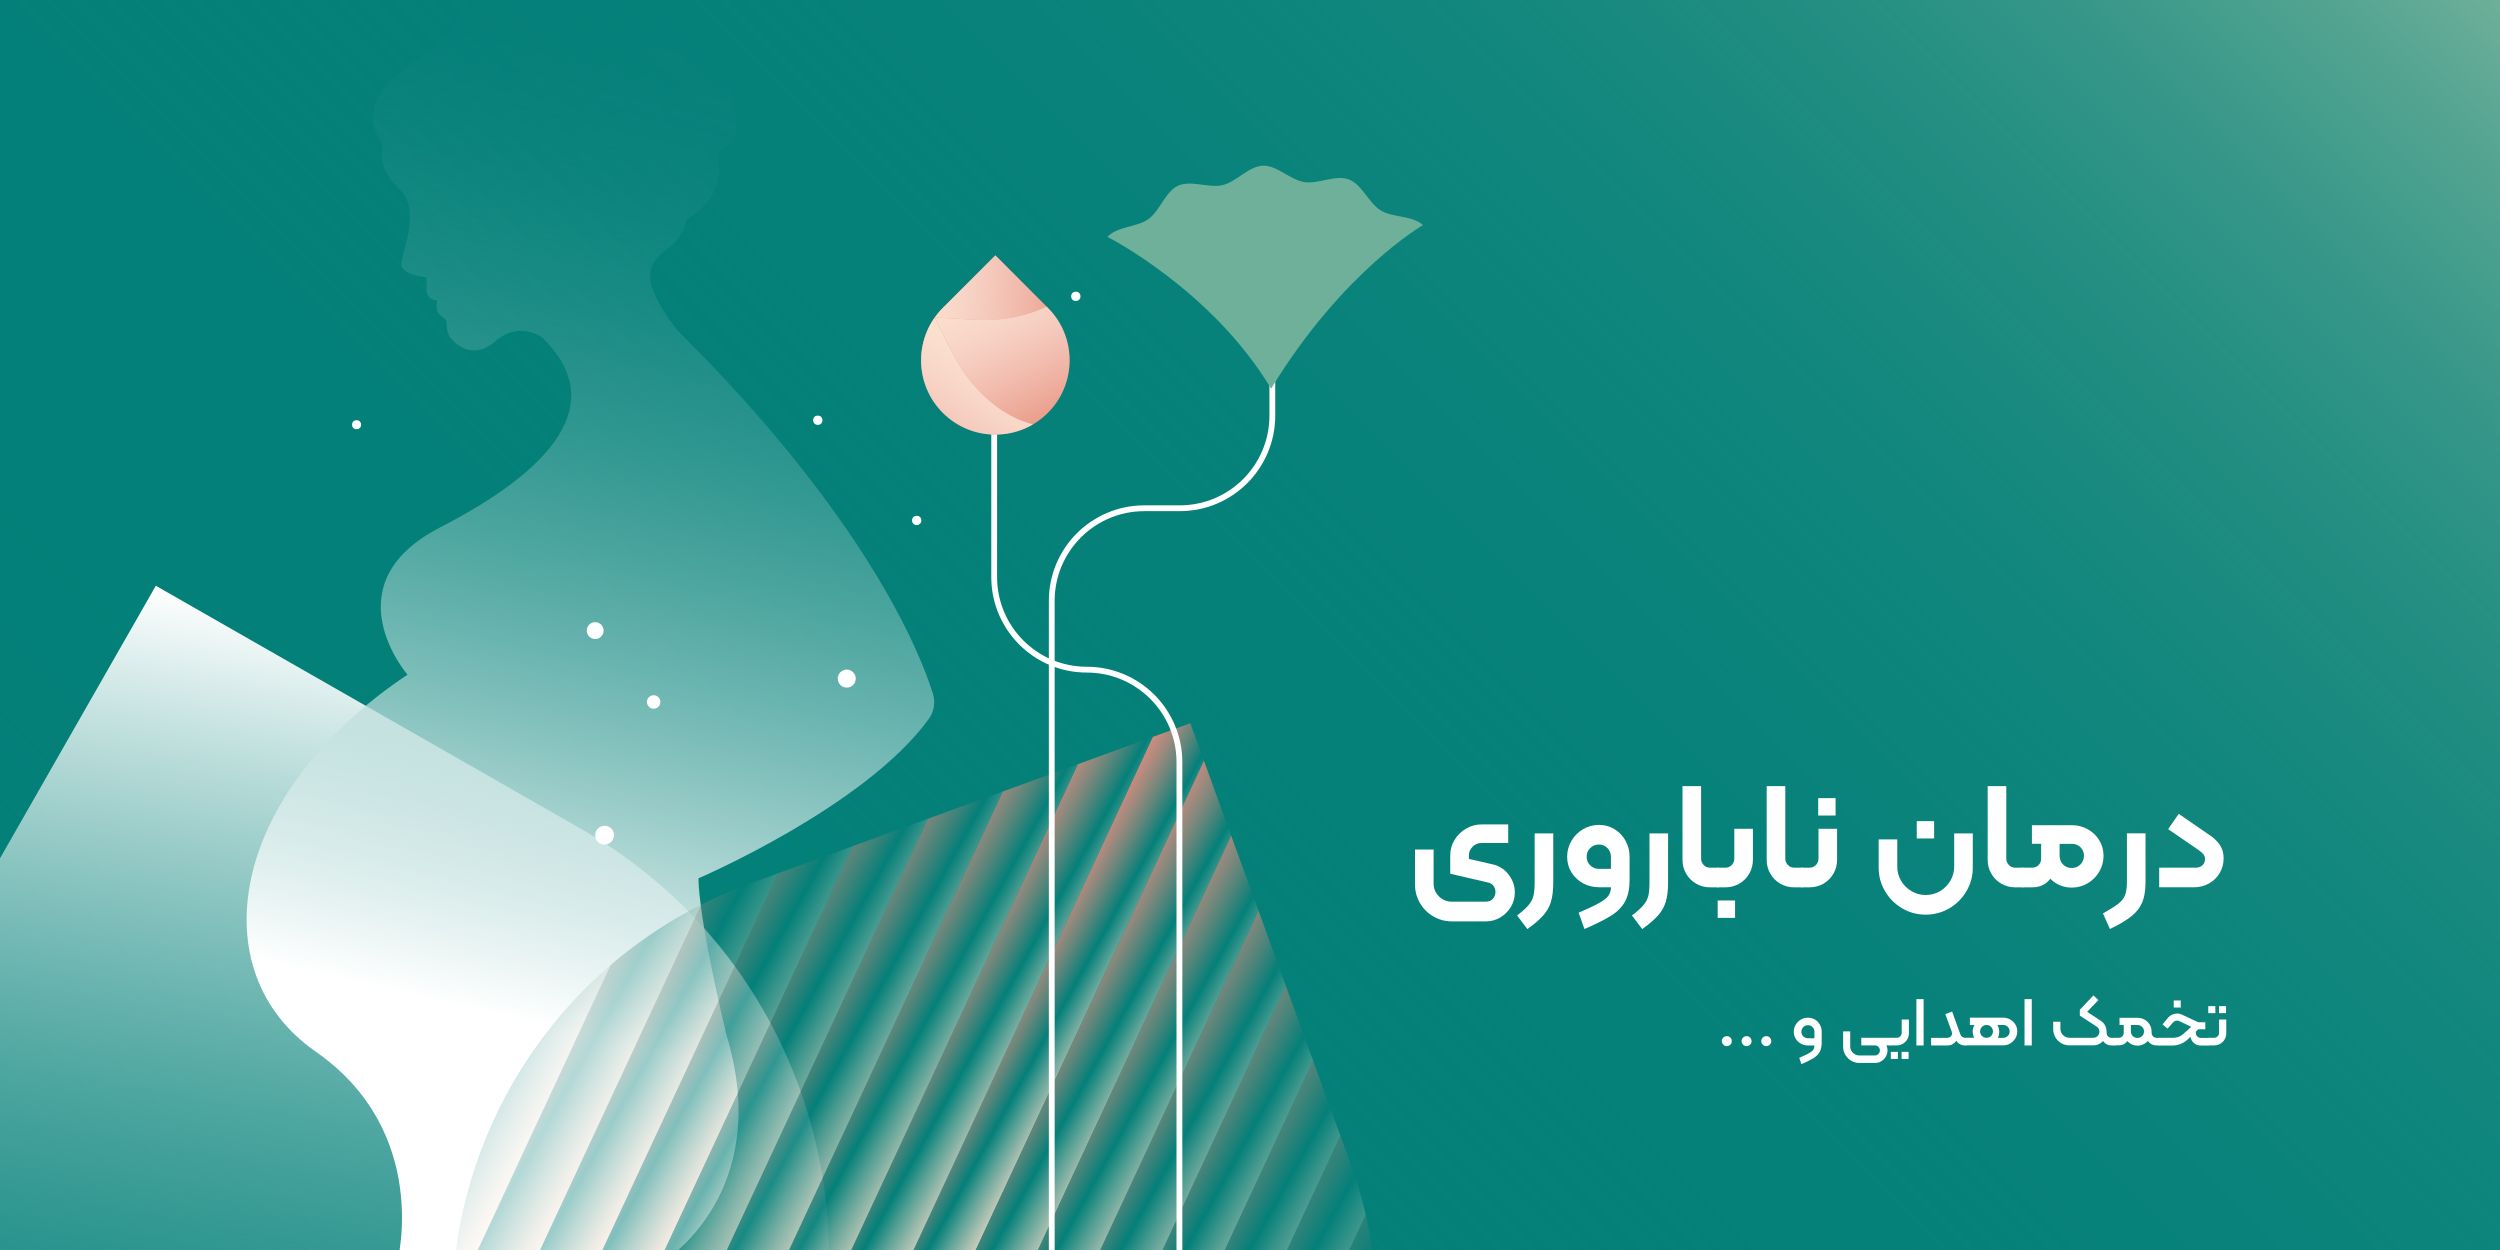 <?xml version="1.0" encoding="utf-8"?>
<!-- Generator: Adobe Illustrator 28.4.1, SVG Export Plug-In . SVG Version: 6.00 Build 0)  -->
<svg version="1.1" id="Layer_1" xmlns="http://www.w3.org/2000/svg" xmlns:xlink="http://www.w3.org/1999/xlink" x="0px" y="0px"
	 viewBox="0 0 430 215" style="enable-background:new 0 0 430 215;" xml:space="preserve">
<rect x="0" y="0" width="430" height="215" fill="#333333" stroke="none"/>
<style type="text/css">
	
		.st0{clip-path:url(#SVGID_00000081609709821917435770000018283015912875114158_);fill:url(#SVGID_00000111188835988774850050000011964285573882509203_);}
	
		.st1{clip-path:url(#SVGID_00000081609709821917435770000018283015912875114158_);fill:url(#SVGID_00000110444187389631429290000003781078100975131013_);}
	
		.st2{clip-path:url(#SVGID_00000081609709821917435770000018283015912875114158_);fill:url(#SVGID_00000054954908509758565880000017560902494623266462_);}
	.st3{clip-path:url(#SVGID_00000081609709821917435770000018283015912875114158_);}
	.st4{fill:#FFFFFF;}
	.st5{clip-path:url(#SVGID_00000067924533232519234720000017925050256033563522_);}
	.st6{fill:url(#SVGID_00000036228999023994427410000008670168810896174750_);}
	.st7{opacity:0.9;fill:url(#SVGID_00000057123502944497921370000011169262797089891505_);}
	.st8{opacity:0.2;fill:url(#SVGID_00000044169236137617248170000017654529221548699521_);}
	.st9{opacity:0.1;fill:url(#SVGID_00000066481148497875534430000008141944568199011722_);}
	.st10{opacity:0.8;fill:url(#SVGID_00000164507095204566576670000007559370812601497531_);}
	.st11{opacity:0.7;fill:url(#SVGID_00000071551487552544130830000009056094024847733662_);}
	.st12{opacity:0.6;fill:url(#SVGID_00000037682263071954200790000012250002630876897468_);}
	.st13{opacity:0.5;fill:url(#SVGID_00000026864069507546874940000016549629391752869803_);}
	.st14{opacity:0.4;fill:url(#SVGID_00000072995348872054852670000007238394072642528915_);}
	.st15{opacity:0.3;fill:url(#SVGID_00000026128039189621873960000016737488536272724907_);}
	.st16{opacity:0.1;fill:url(#SVGID_00000174596528545400199950000012833073877708470914_);}
	.st17{opacity:0.2;fill:url(#SVGID_00000163779820293194065710000009986402314018623891_);}
	.st18{opacity:0.9;fill:url(#SVGID_00000176001240190405578240000007733692226922064282_);}
	.st19{opacity:0.3;fill:url(#SVGID_00000008150335198040217710000013785033957468786358_);}
	.st20{opacity:0.4;fill:url(#SVGID_00000085220886311304407190000012000210118676837281_);}
	.st21{opacity:0.5;fill:url(#SVGID_00000139277256429744621180000000150318731143442072_);}
	.st22{opacity:0.6;fill:url(#SVGID_00000135693302710423510970000007982276251320807562_);}
	.st23{opacity:0.7;fill:url(#SVGID_00000026152335863147889320000014449922565454175895_);}
	.st24{opacity:0.8;fill:url(#SVGID_00000046326328947051122040000002932742565783445946_);}
	.st25{clip-path:url(#SVGID_00000081609709821917435770000018283015912875114158_);fill:none;stroke:#FFFFFF;stroke-miterlimit:10;}
	.st26{clip-path:url(#SVGID_00000180358010130367920190000013553412203348532910_);}
	.st27{fill:#E99480;}
	.st28{fill:url(#SVGID_00000083775539787359572570000004899026606208312216_);}
	.st29{fill:url(#SVGID_00000147907844992058589310000013326427999592901023_);}
	.st30{fill:url(#SVGID_00000069377309075394350960000017619560547071137152_);}
	.st31{fill:url(#SVGID_00000152235487020599715110000013927984106818340000_);}
	.st32{fill:url(#SVGID_00000178885212417541736540000017551161665526719671_);}
	.st33{fill:url(#SVGID_00000008837733619849623440000008636190788987339701_);}
	.st34{clip-path:url(#SVGID_00000081609709821917435770000018283015912875114158_);fill:#6EB09A;}
</style>
<g>
	<g>
		<defs>
			<rect id="SVGID_1_" x="0" y="0" width="430" height="215"/>
		</defs>
		<use xlink:href="#SVGID_1_"  style="overflow:visible;fill:#038078;"/>
		<clipPath id="SVGID_00000115475273208149930980000006988984708684719007_">
			<use xlink:href="#SVGID_1_"  style="overflow:visible;"/>
		</clipPath>
		
			<linearGradient id="SVGID_00000070115574826061070530000011404149959331898798_" gradientUnits="userSpaceOnUse" x1="865.681" y1="975.995" x2="1188.181" y2="1298.495" gradientTransform="matrix(0 -1 1 0 -922.245 1134.431)">
			<stop  offset="0" style="stop-color:#038079;stop-opacity:0"/>
			<stop  offset="0.444" style="stop-color:#05817A;stop-opacity:0.444"/>
			<stop  offset="0.604" style="stop-color:#0C847C;stop-opacity:0.604"/>
			<stop  offset="0.717" style="stop-color:#17897F;stop-opacity:0.717"/>
			<stop  offset="0.809" style="stop-color:#289084;stop-opacity:0.809"/>
			<stop  offset="0.888" style="stop-color:#3E9A8B;stop-opacity:0.888"/>
			<stop  offset="0.957" style="stop-color:#59A693;stop-opacity:0.957"/>
			<stop  offset="1" style="stop-color:#6EAF99"/>
		</linearGradient>
		
			<polygon style="clip-path:url(#SVGID_00000115475273208149930980000006988984708684719007_);fill:url(#SVGID_00000070115574826061070530000011404149959331898798_);" points="
			430,0 430,215 0,215 0,0 		"/>
		
			<linearGradient id="SVGID_00000119113690108370291370000005643211292947572891_" gradientUnits="userSpaceOnUse" x1="52.25" y1="329.3" x2="133.626" y2="154.787" gradientTransform="matrix(0.965 -0.263 0.263 0.965 -93.129 -4.901)">
			<stop  offset="0" style="stop-color:#038078;stop-opacity:0"/>
			<stop  offset="0.515" style="stop-color:#83C1BD;stop-opacity:0.515"/>
			<stop  offset="1" style="stop-color:#FFFFFF"/>
		</linearGradient>
		
			<path style="clip-path:url(#SVGID_00000115475273208149930980000006988984708684719007_);fill:url(#SVGID_00000119113690108370291370000005643211292947572891_);" d="
			M100.05,142.63L26.8,100.75l-41.88,73.26c-23.13,40.46-9.08,92,31.38,115.13l0,0c40.46,23.13,92,9.08,115.13-31.38l0,0
			C154.56,217.3,140.51,165.76,100.05,142.63z"/>
		
			<linearGradient id="SVGID_00000168114770226264088930000017512600173228316597_" gradientUnits="userSpaceOnUse" x1="65.452" y1="276" x2="154.264" y2="-112.829">
			<stop  offset="0.259" style="stop-color:#FFFFFF"/>
			<stop  offset="0.698" style="stop-color:#038178;stop-opacity:0"/>
		</linearGradient>
		
			<path style="clip-path:url(#SVGID_00000115475273208149930980000006988984708684719007_);fill:url(#SVGID_00000168114770226264088930000017512600173228316597_);" d="
			M116.6,56.89c32.4,32.19,41.6,55.21,43.85,62.38c0.46,1.47,0.23,3.09-0.67,4.34c-10.9,15.12-39.63,27.45-39.63,27.45
			s-0.35,5.25,4.83,27.07c8.18,27.09-10.81,38.81-10.81,38.81H68.36c0,0,5.78-22.27-14.08-36.08s-14.91-44.3,15.81-64.82
			c0,0-13.44-15.54,5.65-25.35s29.21-21.28,17.54-32.61c0,0-3.81-2.98-7.99,0.54c-4.39,3.91-7.68-0.35-7.68-0.35
			s-0.87-0.82-0.78-2.81c-0.2-1.36-2.26-0.71-1.62-3.81c0,0-1.78,0.15-1.83-1.9c-0.05-2.05-0.05-2.05-0.05-2.05
			s-4.13-0.36-4.27-2.17c-0.14-1.81,3.27-8.6,0.07-12.5c-1.99-2.07-4.02-3.85-3.3-8.19c0,0-5.47-6.26,3.41-12.73
			s8.25-7.07,10.88-9.67s7.09-0.32,11.36-3.38c4.28-3.06,12.71-3.34,17.41,1.94c3.71,3.96,9.04,1.9,11.99,8.2
			c1.71,5.43,4.68,4.47,5.54,8.68c0.86,4.21,0.22,6.72-2.98,8.21c-0.21,1.6,2.19,6.93-5.28,11.62c-1.5,5.37-4.52,4.85-5.89,7.77
			c-0.58,1.24-0.6,2.67-0.13,3.95C113.11,52.04,114.65,54.5,116.6,56.89z"/>
		<g style="clip-path:url(#SVGID_00000115475273208149930980000006988984708684719007_);">
			<circle class="st4" cx="157.67" cy="89.51" r="0.8"/>
			<circle class="st4" cx="103.99" cy="143.65" r="1.62"/>
			<circle class="st4" cx="102.37" cy="108.46" r="1.45"/>
			<circle class="st4" cx="61.33" cy="73.05" r="0.78"/>
			<circle class="st4" cx="112.43" cy="120.74" r="1.16"/>
			<circle class="st4" cx="145.64" cy="116.72" r="1.55"/>
			<circle class="st4" cx="140.66" cy="72.28" r="0.8"/>
			<circle class="st4" cx="185.04" cy="50.97" r="0.8"/>
		</g>
		<g style="clip-path:url(#SVGID_00000115475273208149930980000006988984708684719007_);">
			<defs>
				<path id="SVGID_00000175320907221733542380000004680872070231944376_" d="M83.28,254.2l-0.8-2.21
					c-14.75-40.52,6.14-85.33,46.67-100.08l75.58-27.51l27.51,75.58c14.75,40.52-6.14,85.33-46.67,100.08l-2.21,0.8
					C142.83,315.61,98.03,294.72,83.28,254.2z"/>
			</defs>
			<clipPath id="SVGID_00000125595873939471088260000015346349032911998382_">
				<use xlink:href="#SVGID_00000175320907221733542380000004680872070231944376_"  style="overflow:visible;"/>
			</clipPath>
			<g style="clip-path:url(#SVGID_00000125595873939471088260000015346349032911998382_);">
				
					<linearGradient id="SVGID_00000006677845360896192910000014217699168791824063_" gradientUnits="userSpaceOnUse" x1="9326.336" y1="5994.481" x2="9349.307" y2="5996.088" gradientTransform="matrix(0.906 0.423 -0.423 0.906 -5764.935 -9168.796)">
					<stop  offset="0" style="stop-color:#F58E7F"/>
					<stop  offset="0.053" style="stop-color:#EF8E7F"/>
					<stop  offset="0.126" style="stop-color:#DD8D7E"/>
					<stop  offset="0.211" style="stop-color:#C08B7E"/>
					<stop  offset="0.304" style="stop-color:#98897D"/>
					<stop  offset="0.404" style="stop-color:#64867B"/>
					<stop  offset="0.508" style="stop-color:#26827A"/>
					<stop  offset="0.562" style="stop-color:#038079"/>
					<stop  offset="0.578" style="stop-color:#0E847D"/>
					<stop  offset="0.698" style="stop-color:#62A499"/>
					<stop  offset="0.805" style="stop-color:#A4BDAF"/>
					<stop  offset="0.894" style="stop-color:#D4D0BF"/>
					<stop  offset="0.962" style="stop-color:#F2DBC8"/>
					<stop  offset="1" style="stop-color:#FDDFCC"/>
				</linearGradient>
				<polygon style="fill:url(#SVGID_00000006677845360896192910000014217699168791824063_);" points="128.25,299.87 119.46,295.76 
					200.32,122.36 209.12,126.46 				"/>
				
					<linearGradient id="SVGID_00000053508221066704760380000003259203307045842075_" gradientUnits="userSpaceOnUse" x1="9316.632" y1="5994.481" x2="9339.603" y2="5996.088" gradientTransform="matrix(0.906 0.423 -0.423 0.906 -5764.935 -9168.796)">
					<stop  offset="0" style="stop-color:#F58E7F"/>
					<stop  offset="0.053" style="stop-color:#EF8E7F"/>
					<stop  offset="0.126" style="stop-color:#DD8D7E"/>
					<stop  offset="0.211" style="stop-color:#C08B7E"/>
					<stop  offset="0.304" style="stop-color:#98897D"/>
					<stop  offset="0.404" style="stop-color:#64867B"/>
					<stop  offset="0.508" style="stop-color:#26827A"/>
					<stop  offset="0.562" style="stop-color:#038079"/>
					<stop  offset="0.578" style="stop-color:#0E847D"/>
					<stop  offset="0.698" style="stop-color:#62A499"/>
					<stop  offset="0.805" style="stop-color:#A4BDAF"/>
					<stop  offset="0.894" style="stop-color:#D4D0BF"/>
					<stop  offset="0.962" style="stop-color:#F2DBC8"/>
					<stop  offset="1" style="stop-color:#FDDFCC"/>
				</linearGradient>
				<polygon style="opacity:0.9;fill:url(#SVGID_00000053508221066704760380000003259203307045842075_);" points="119.46,295.76 
					110.67,291.66 191.53,118.26 200.32,122.36 				"/>
				
					<linearGradient id="SVGID_00000168822844548496064170000001131617642239475111_" gradientUnits="userSpaceOnUse" x1="9248.704" y1="5994.481" x2="9271.675" y2="5996.088" gradientTransform="matrix(0.906 0.423 -0.423 0.906 -5764.935 -9168.796)">
					<stop  offset="0" style="stop-color:#F58E7F"/>
					<stop  offset="0.053" style="stop-color:#EF8E7F"/>
					<stop  offset="0.126" style="stop-color:#DD8D7E"/>
					<stop  offset="0.211" style="stop-color:#C08B7E"/>
					<stop  offset="0.304" style="stop-color:#98897D"/>
					<stop  offset="0.404" style="stop-color:#64867B"/>
					<stop  offset="0.508" style="stop-color:#26827A"/>
					<stop  offset="0.562" style="stop-color:#038079"/>
					<stop  offset="0.578" style="stop-color:#0E847D"/>
					<stop  offset="0.698" style="stop-color:#62A499"/>
					<stop  offset="0.805" style="stop-color:#A4BDAF"/>
					<stop  offset="0.894" style="stop-color:#D4D0BF"/>
					<stop  offset="0.962" style="stop-color:#F2DBC8"/>
					<stop  offset="1" style="stop-color:#FDDFCC"/>
				</linearGradient>
				<polygon style="opacity:0.2;fill:url(#SVGID_00000168822844548496064170000001131617642239475111_);" points="57.9,267.06 
					49.1,262.96 129.96,89.55 138.76,93.65 				"/>
				
					<linearGradient id="SVGID_00000168818909172409325110000011874624729468871852_" gradientUnits="userSpaceOnUse" x1="9239" y1="5994.481" x2="9261.971" y2="5996.088" gradientTransform="matrix(0.906 0.423 -0.423 0.906 -5764.935 -9168.796)">
					<stop  offset="0" style="stop-color:#F58E7F"/>
					<stop  offset="0.053" style="stop-color:#EF8E7F"/>
					<stop  offset="0.126" style="stop-color:#DD8D7E"/>
					<stop  offset="0.211" style="stop-color:#C08B7E"/>
					<stop  offset="0.304" style="stop-color:#98897D"/>
					<stop  offset="0.404" style="stop-color:#64867B"/>
					<stop  offset="0.508" style="stop-color:#26827A"/>
					<stop  offset="0.562" style="stop-color:#038079"/>
					<stop  offset="0.578" style="stop-color:#0E847D"/>
					<stop  offset="0.698" style="stop-color:#62A499"/>
					<stop  offset="0.805" style="stop-color:#A4BDAF"/>
					<stop  offset="0.894" style="stop-color:#D4D0BF"/>
					<stop  offset="0.962" style="stop-color:#F2DBC8"/>
					<stop  offset="1" style="stop-color:#FDDFCC"/>
				</linearGradient>
				<polygon style="opacity:0.1;fill:url(#SVGID_00000168818909172409325110000011874624729468871852_);" points="49.1,262.96 
					40.31,258.85 121.17,85.45 129.96,89.55 				"/>
				
					<linearGradient id="SVGID_00000032609190843477808060000003705575292173573012_" gradientUnits="userSpaceOnUse" x1="9306.928" y1="5994.481" x2="9329.898" y2="5996.088" gradientTransform="matrix(0.906 0.423 -0.423 0.906 -5764.935 -9168.796)">
					<stop  offset="0" style="stop-color:#F58E7F"/>
					<stop  offset="0.053" style="stop-color:#EF8E7F"/>
					<stop  offset="0.126" style="stop-color:#DD8D7E"/>
					<stop  offset="0.211" style="stop-color:#C08B7E"/>
					<stop  offset="0.304" style="stop-color:#98897D"/>
					<stop  offset="0.404" style="stop-color:#64867B"/>
					<stop  offset="0.508" style="stop-color:#26827A"/>
					<stop  offset="0.562" style="stop-color:#038079"/>
					<stop  offset="0.578" style="stop-color:#0E847D"/>
					<stop  offset="0.698" style="stop-color:#62A499"/>
					<stop  offset="0.805" style="stop-color:#A4BDAF"/>
					<stop  offset="0.894" style="stop-color:#D4D0BF"/>
					<stop  offset="0.962" style="stop-color:#F2DBC8"/>
					<stop  offset="1" style="stop-color:#FDDFCC"/>
				</linearGradient>
				<polygon style="opacity:0.8;fill:url(#SVGID_00000032609190843477808060000003705575292173573012_);" points="110.67,291.66 
					101.87,287.56 182.73,114.16 191.53,118.26 				"/>
				
					<linearGradient id="SVGID_00000026876723900524108940000010770609748123808697_" gradientUnits="userSpaceOnUse" x1="9297.224" y1="5994.481" x2="9320.194" y2="5996.088" gradientTransform="matrix(0.906 0.423 -0.423 0.906 -5764.935 -9168.796)">
					<stop  offset="0" style="stop-color:#F58E7F"/>
					<stop  offset="0.053" style="stop-color:#EF8E7F"/>
					<stop  offset="0.126" style="stop-color:#DD8D7E"/>
					<stop  offset="0.211" style="stop-color:#C08B7E"/>
					<stop  offset="0.304" style="stop-color:#98897D"/>
					<stop  offset="0.404" style="stop-color:#64867B"/>
					<stop  offset="0.508" style="stop-color:#26827A"/>
					<stop  offset="0.562" style="stop-color:#038079"/>
					<stop  offset="0.578" style="stop-color:#0E847D"/>
					<stop  offset="0.698" style="stop-color:#62A499"/>
					<stop  offset="0.805" style="stop-color:#A4BDAF"/>
					<stop  offset="0.894" style="stop-color:#D4D0BF"/>
					<stop  offset="0.962" style="stop-color:#F2DBC8"/>
					<stop  offset="1" style="stop-color:#FDDFCC"/>
				</linearGradient>
				<polygon style="opacity:0.7;fill:url(#SVGID_00000026876723900524108940000010770609748123808697_);" points="101.87,287.56 
					93.08,283.46 173.94,110.05 182.73,114.16 				"/>
				
					<linearGradient id="SVGID_00000039116767587192146600000017805822391854315904_" gradientUnits="userSpaceOnUse" x1="9287.521" y1="5994.481" x2="9310.491" y2="5996.088" gradientTransform="matrix(0.906 0.423 -0.423 0.906 -5764.935 -9168.796)">
					<stop  offset="0" style="stop-color:#F58E7F"/>
					<stop  offset="0.053" style="stop-color:#EF8E7F"/>
					<stop  offset="0.126" style="stop-color:#DD8D7E"/>
					<stop  offset="0.211" style="stop-color:#C08B7E"/>
					<stop  offset="0.304" style="stop-color:#98897D"/>
					<stop  offset="0.404" style="stop-color:#64867B"/>
					<stop  offset="0.508" style="stop-color:#26827A"/>
					<stop  offset="0.562" style="stop-color:#038079"/>
					<stop  offset="0.578" style="stop-color:#0E847D"/>
					<stop  offset="0.698" style="stop-color:#62A499"/>
					<stop  offset="0.805" style="stop-color:#A4BDAF"/>
					<stop  offset="0.894" style="stop-color:#D4D0BF"/>
					<stop  offset="0.962" style="stop-color:#F2DBC8"/>
					<stop  offset="1" style="stop-color:#FDDFCC"/>
				</linearGradient>
				<polygon style="opacity:0.6;fill:url(#SVGID_00000039116767587192146600000017805822391854315904_);" points="93.08,283.46 
					84.28,279.36 165.14,105.95 173.94,110.05 				"/>
				
					<linearGradient id="SVGID_00000018916323200047116970000013358766981822896012_" gradientUnits="userSpaceOnUse" x1="9277.816" y1="5994.481" x2="9300.787" y2="5996.088" gradientTransform="matrix(0.906 0.423 -0.423 0.906 -5764.935 -9168.796)">
					<stop  offset="0" style="stop-color:#F58E7F"/>
					<stop  offset="0.053" style="stop-color:#EF8E7F"/>
					<stop  offset="0.126" style="stop-color:#DD8D7E"/>
					<stop  offset="0.211" style="stop-color:#C08B7E"/>
					<stop  offset="0.304" style="stop-color:#98897D"/>
					<stop  offset="0.404" style="stop-color:#64867B"/>
					<stop  offset="0.508" style="stop-color:#26827A"/>
					<stop  offset="0.562" style="stop-color:#038079"/>
					<stop  offset="0.578" style="stop-color:#0E847D"/>
					<stop  offset="0.698" style="stop-color:#62A499"/>
					<stop  offset="0.805" style="stop-color:#A4BDAF"/>
					<stop  offset="0.894" style="stop-color:#D4D0BF"/>
					<stop  offset="0.962" style="stop-color:#F2DBC8"/>
					<stop  offset="1" style="stop-color:#FDDFCC"/>
				</linearGradient>
				<polygon style="opacity:0.5;fill:url(#SVGID_00000018916323200047116970000013358766981822896012_);" points="84.28,279.36 
					75.49,275.26 156.35,101.85 165.14,105.95 				"/>
				
					<linearGradient id="SVGID_00000127042824543740405900000010661769301285317297_" gradientUnits="userSpaceOnUse" x1="9268.112" y1="5994.481" x2="9291.083" y2="5996.088" gradientTransform="matrix(0.906 0.423 -0.423 0.906 -5764.935 -9168.796)">
					<stop  offset="0" style="stop-color:#F58E7F"/>
					<stop  offset="0.053" style="stop-color:#EF8E7F"/>
					<stop  offset="0.126" style="stop-color:#DD8D7E"/>
					<stop  offset="0.211" style="stop-color:#C08B7E"/>
					<stop  offset="0.304" style="stop-color:#98897D"/>
					<stop  offset="0.404" style="stop-color:#64867B"/>
					<stop  offset="0.508" style="stop-color:#26827A"/>
					<stop  offset="0.562" style="stop-color:#038079"/>
					<stop  offset="0.578" style="stop-color:#0E847D"/>
					<stop  offset="0.698" style="stop-color:#62A499"/>
					<stop  offset="0.805" style="stop-color:#A4BDAF"/>
					<stop  offset="0.894" style="stop-color:#D4D0BF"/>
					<stop  offset="0.962" style="stop-color:#F2DBC8"/>
					<stop  offset="1" style="stop-color:#FDDFCC"/>
				</linearGradient>
				<polygon style="opacity:0.4;fill:url(#SVGID_00000127042824543740405900000010661769301285317297_);" points="75.49,275.26 
					66.69,271.16 147.55,97.75 156.35,101.85 				"/>
				
					<linearGradient id="SVGID_00000030470418034548552190000007568235899185100218_" gradientUnits="userSpaceOnUse" x1="9258.408" y1="5994.481" x2="9281.379" y2="5996.088" gradientTransform="matrix(0.906 0.423 -0.423 0.906 -5764.935 -9168.796)">
					<stop  offset="0" style="stop-color:#F58E7F"/>
					<stop  offset="0.053" style="stop-color:#EF8E7F"/>
					<stop  offset="0.126" style="stop-color:#DD8D7E"/>
					<stop  offset="0.211" style="stop-color:#C08B7E"/>
					<stop  offset="0.304" style="stop-color:#98897D"/>
					<stop  offset="0.404" style="stop-color:#64867B"/>
					<stop  offset="0.508" style="stop-color:#26827A"/>
					<stop  offset="0.562" style="stop-color:#038079"/>
					<stop  offset="0.578" style="stop-color:#0E847D"/>
					<stop  offset="0.698" style="stop-color:#62A499"/>
					<stop  offset="0.805" style="stop-color:#A4BDAF"/>
					<stop  offset="0.894" style="stop-color:#D4D0BF"/>
					<stop  offset="0.962" style="stop-color:#F2DBC8"/>
					<stop  offset="1" style="stop-color:#FDDFCC"/>
				</linearGradient>
				<polygon style="opacity:0.3;fill:url(#SVGID_00000030470418034548552190000007568235899185100218_);" points="66.69,271.16 
					57.9,267.06 138.76,93.65 147.55,97.75 				"/>
				
					<linearGradient id="SVGID_00000119094160976471298260000002754764292729596043_" gradientUnits="userSpaceOnUse" x1="9413.672" y1="5994.481" x2="9436.643" y2="5996.088" gradientTransform="matrix(0.906 0.423 -0.423 0.906 -5764.935 -9168.796)">
					<stop  offset="0" style="stop-color:#F58E7F"/>
					<stop  offset="0.053" style="stop-color:#EF8E7F"/>
					<stop  offset="0.126" style="stop-color:#DD8D7E"/>
					<stop  offset="0.211" style="stop-color:#C08B7E"/>
					<stop  offset="0.304" style="stop-color:#98897D"/>
					<stop  offset="0.404" style="stop-color:#64867B"/>
					<stop  offset="0.508" style="stop-color:#26827A"/>
					<stop  offset="0.562" style="stop-color:#038079"/>
					<stop  offset="0.578" style="stop-color:#0E847D"/>
					<stop  offset="0.698" style="stop-color:#62A499"/>
					<stop  offset="0.805" style="stop-color:#A4BDAF"/>
					<stop  offset="0.894" style="stop-color:#D4D0BF"/>
					<stop  offset="0.962" style="stop-color:#F2DBC8"/>
					<stop  offset="1" style="stop-color:#FDDFCC"/>
				</linearGradient>
				<polygon style="opacity:0.1;fill:url(#SVGID_00000119094160976471298260000002754764292729596043_);" points="207.41,336.78 
					198.61,332.67 279.47,159.27 288.27,163.37 				"/>
				
					<linearGradient id="SVGID_00000041289314587777727290000012839535499891954104_" gradientUnits="userSpaceOnUse" x1="9403.968" y1="5994.481" x2="9426.939" y2="5996.088" gradientTransform="matrix(0.906 0.423 -0.423 0.906 -5764.935 -9168.796)">
					<stop  offset="0" style="stop-color:#F58E7F"/>
					<stop  offset="0.053" style="stop-color:#EF8E7F"/>
					<stop  offset="0.126" style="stop-color:#DD8D7E"/>
					<stop  offset="0.211" style="stop-color:#C08B7E"/>
					<stop  offset="0.304" style="stop-color:#98897D"/>
					<stop  offset="0.404" style="stop-color:#64867B"/>
					<stop  offset="0.508" style="stop-color:#26827A"/>
					<stop  offset="0.562" style="stop-color:#038079"/>
					<stop  offset="0.578" style="stop-color:#0E847D"/>
					<stop  offset="0.698" style="stop-color:#62A499"/>
					<stop  offset="0.805" style="stop-color:#A4BDAF"/>
					<stop  offset="0.894" style="stop-color:#D4D0BF"/>
					<stop  offset="0.962" style="stop-color:#F2DBC8"/>
					<stop  offset="1" style="stop-color:#FDDFCC"/>
				</linearGradient>
				<polygon style="opacity:0.2;fill:url(#SVGID_00000041289314587777727290000012839535499891954104_);" points="198.61,332.67 
					189.82,328.57 270.68,155.17 279.47,159.27 				"/>
				
					<linearGradient id="SVGID_00000069370404297389110440000008498039431895754130_" gradientUnits="userSpaceOnUse" x1="9336.04" y1="5994.481" x2="9359.011" y2="5996.088" gradientTransform="matrix(0.906 0.423 -0.423 0.906 -5764.935 -9168.796)">
					<stop  offset="0" style="stop-color:#F58E7F"/>
					<stop  offset="0.053" style="stop-color:#EF8E7F"/>
					<stop  offset="0.126" style="stop-color:#DD8D7E"/>
					<stop  offset="0.211" style="stop-color:#C08B7E"/>
					<stop  offset="0.304" style="stop-color:#98897D"/>
					<stop  offset="0.404" style="stop-color:#64867B"/>
					<stop  offset="0.508" style="stop-color:#26827A"/>
					<stop  offset="0.562" style="stop-color:#038079"/>
					<stop  offset="0.578" style="stop-color:#0E847D"/>
					<stop  offset="0.698" style="stop-color:#62A499"/>
					<stop  offset="0.805" style="stop-color:#A4BDAF"/>
					<stop  offset="0.894" style="stop-color:#D4D0BF"/>
					<stop  offset="0.962" style="stop-color:#F2DBC8"/>
					<stop  offset="1" style="stop-color:#FDDFCC"/>
				</linearGradient>
				<polygon style="opacity:0.9;fill:url(#SVGID_00000069370404297389110440000008498039431895754130_);" points="137.05,303.97 
					128.25,299.87 209.12,126.46 217.91,130.56 				"/>
				
					<linearGradient id="SVGID_00000106137387916263557880000001076228368278271653_" gradientUnits="userSpaceOnUse" x1="9394.264" y1="5994.481" x2="9417.234" y2="5996.088" gradientTransform="matrix(0.906 0.423 -0.423 0.906 -5764.935 -9168.796)">
					<stop  offset="0" style="stop-color:#F58E7F"/>
					<stop  offset="0.053" style="stop-color:#EF8E7F"/>
					<stop  offset="0.126" style="stop-color:#DD8D7E"/>
					<stop  offset="0.211" style="stop-color:#C08B7E"/>
					<stop  offset="0.304" style="stop-color:#98897D"/>
					<stop  offset="0.404" style="stop-color:#64867B"/>
					<stop  offset="0.508" style="stop-color:#26827A"/>
					<stop  offset="0.562" style="stop-color:#038079"/>
					<stop  offset="0.578" style="stop-color:#0E847D"/>
					<stop  offset="0.698" style="stop-color:#62A499"/>
					<stop  offset="0.805" style="stop-color:#A4BDAF"/>
					<stop  offset="0.894" style="stop-color:#D4D0BF"/>
					<stop  offset="0.962" style="stop-color:#F2DBC8"/>
					<stop  offset="1" style="stop-color:#FDDFCC"/>
				</linearGradient>
				<polygon style="opacity:0.3;fill:url(#SVGID_00000106137387916263557880000001076228368278271653_);" points="189.82,328.57 
					181.02,324.47 261.88,151.07 270.68,155.17 				"/>
				
					<linearGradient id="SVGID_00000093896597330358330800000004811583780108486297_" gradientUnits="userSpaceOnUse" x1="9384.56" y1="5994.481" x2="9407.53" y2="5996.088" gradientTransform="matrix(0.906 0.423 -0.423 0.906 -5764.935 -9168.796)">
					<stop  offset="0" style="stop-color:#F58E7F"/>
					<stop  offset="0.053" style="stop-color:#EF8E7F"/>
					<stop  offset="0.126" style="stop-color:#DD8D7E"/>
					<stop  offset="0.211" style="stop-color:#C08B7E"/>
					<stop  offset="0.304" style="stop-color:#98897D"/>
					<stop  offset="0.404" style="stop-color:#64867B"/>
					<stop  offset="0.508" style="stop-color:#26827A"/>
					<stop  offset="0.562" style="stop-color:#038079"/>
					<stop  offset="0.578" style="stop-color:#0E847D"/>
					<stop  offset="0.698" style="stop-color:#62A499"/>
					<stop  offset="0.805" style="stop-color:#A4BDAF"/>
					<stop  offset="0.894" style="stop-color:#D4D0BF"/>
					<stop  offset="0.962" style="stop-color:#F2DBC8"/>
					<stop  offset="1" style="stop-color:#FDDFCC"/>
				</linearGradient>
				<polygon style="opacity:0.4;fill:url(#SVGID_00000093896597330358330800000004811583780108486297_);" points="181.02,324.47 
					172.23,320.37 253.09,146.96 261.88,151.07 				"/>
				
					<linearGradient id="SVGID_00000089552412847894959360000014861843620571967920_" gradientUnits="userSpaceOnUse" x1="9374.855" y1="5994.481" x2="9397.826" y2="5996.088" gradientTransform="matrix(0.906 0.423 -0.423 0.906 -5764.935 -9168.796)">
					<stop  offset="0" style="stop-color:#F58E7F"/>
					<stop  offset="0.053" style="stop-color:#EF8E7F"/>
					<stop  offset="0.126" style="stop-color:#DD8D7E"/>
					<stop  offset="0.211" style="stop-color:#C08B7E"/>
					<stop  offset="0.304" style="stop-color:#98897D"/>
					<stop  offset="0.404" style="stop-color:#64867B"/>
					<stop  offset="0.508" style="stop-color:#26827A"/>
					<stop  offset="0.562" style="stop-color:#038079"/>
					<stop  offset="0.578" style="stop-color:#0E847D"/>
					<stop  offset="0.698" style="stop-color:#62A499"/>
					<stop  offset="0.805" style="stop-color:#A4BDAF"/>
					<stop  offset="0.894" style="stop-color:#D4D0BF"/>
					<stop  offset="0.962" style="stop-color:#F2DBC8"/>
					<stop  offset="1" style="stop-color:#FDDFCC"/>
				</linearGradient>
				<polygon style="opacity:0.5;fill:url(#SVGID_00000089552412847894959360000014861843620571967920_);" points="172.23,320.37 
					163.43,316.27 244.29,142.86 253.09,146.96 				"/>
				
					<linearGradient id="SVGID_00000098903736444464604850000012103954049586114735_" gradientUnits="userSpaceOnUse" x1="9365.151" y1="5994.481" x2="9388.123" y2="5996.088" gradientTransform="matrix(0.906 0.423 -0.423 0.906 -5764.935 -9168.796)">
					<stop  offset="0" style="stop-color:#F58E7F"/>
					<stop  offset="0.053" style="stop-color:#EF8E7F"/>
					<stop  offset="0.126" style="stop-color:#DD8D7E"/>
					<stop  offset="0.211" style="stop-color:#C08B7E"/>
					<stop  offset="0.304" style="stop-color:#98897D"/>
					<stop  offset="0.404" style="stop-color:#64867B"/>
					<stop  offset="0.508" style="stop-color:#26827A"/>
					<stop  offset="0.562" style="stop-color:#038079"/>
					<stop  offset="0.578" style="stop-color:#0E847D"/>
					<stop  offset="0.698" style="stop-color:#62A499"/>
					<stop  offset="0.805" style="stop-color:#A4BDAF"/>
					<stop  offset="0.894" style="stop-color:#D4D0BF"/>
					<stop  offset="0.962" style="stop-color:#F2DBC8"/>
					<stop  offset="1" style="stop-color:#FDDFCC"/>
				</linearGradient>
				<polygon style="opacity:0.6;fill:url(#SVGID_00000098903736444464604850000012103954049586114735_);" points="163.43,316.27 
					154.64,312.17 235.5,138.76 244.29,142.86 				"/>
				
					<linearGradient id="SVGID_00000084516090811015551940000000324379102645904568_" gradientUnits="userSpaceOnUse" x1="9355.448" y1="5994.481" x2="9378.419" y2="5996.088" gradientTransform="matrix(0.906 0.423 -0.423 0.906 -5764.935 -9168.796)">
					<stop  offset="0" style="stop-color:#F58E7F"/>
					<stop  offset="0.053" style="stop-color:#EF8E7F"/>
					<stop  offset="0.126" style="stop-color:#DD8D7E"/>
					<stop  offset="0.211" style="stop-color:#C08B7E"/>
					<stop  offset="0.304" style="stop-color:#98897D"/>
					<stop  offset="0.404" style="stop-color:#64867B"/>
					<stop  offset="0.508" style="stop-color:#26827A"/>
					<stop  offset="0.562" style="stop-color:#038079"/>
					<stop  offset="0.578" style="stop-color:#0E847D"/>
					<stop  offset="0.698" style="stop-color:#62A499"/>
					<stop  offset="0.805" style="stop-color:#A4BDAF"/>
					<stop  offset="0.894" style="stop-color:#D4D0BF"/>
					<stop  offset="0.962" style="stop-color:#F2DBC8"/>
					<stop  offset="1" style="stop-color:#FDDFCC"/>
				</linearGradient>
				<polygon style="opacity:0.7;fill:url(#SVGID_00000084516090811015551940000000324379102645904568_);" points="154.64,312.17 
					145.84,308.07 226.71,134.66 235.5,138.76 				"/>
				
					<linearGradient id="SVGID_00000139277786420194293550000012814880660213571974_" gradientUnits="userSpaceOnUse" x1="9345.744" y1="5994.481" x2="9368.715" y2="5996.088" gradientTransform="matrix(0.906 0.423 -0.423 0.906 -5764.935 -9168.796)">
					<stop  offset="0" style="stop-color:#F58E7F"/>
					<stop  offset="0.053" style="stop-color:#EF8E7F"/>
					<stop  offset="0.126" style="stop-color:#DD8D7E"/>
					<stop  offset="0.211" style="stop-color:#C08B7E"/>
					<stop  offset="0.304" style="stop-color:#98897D"/>
					<stop  offset="0.404" style="stop-color:#64867B"/>
					<stop  offset="0.508" style="stop-color:#26827A"/>
					<stop  offset="0.562" style="stop-color:#038079"/>
					<stop  offset="0.578" style="stop-color:#0E847D"/>
					<stop  offset="0.698" style="stop-color:#62A499"/>
					<stop  offset="0.805" style="stop-color:#A4BDAF"/>
					<stop  offset="0.894" style="stop-color:#D4D0BF"/>
					<stop  offset="0.962" style="stop-color:#F2DBC8"/>
					<stop  offset="1" style="stop-color:#FDDFCC"/>
				</linearGradient>
				<polygon style="opacity:0.8;fill:url(#SVGID_00000139277786420194293550000012814880660213571974_);" points="145.84,308.07 
					137.05,303.97 217.91,130.56 226.71,134.66 				"/>
			</g>
		</g>
		
			<path style="clip-path:url(#SVGID_00000115475273208149930980000006988984708684719007_);fill:none;stroke:#FFFFFF;stroke-miterlimit:10;" d="
			M180.9,245.95v-142.6c0-8.8,7.13-15.93,15.93-15.93h6.08c8.8,0,15.93-7.13,15.93-15.93v-23.8"/>
		
			<path style="clip-path:url(#SVGID_00000115475273208149930980000006988984708684719007_);fill:none;stroke:#FFFFFF;stroke-miterlimit:10;" d="
			M202.86,227.39v-96.28c0-8.8-7.13-15.93-15.93-15.93h0c-8.8,0-15.93-7.13-15.93-15.93V72.59"/>
		<g style="clip-path:url(#SVGID_00000115475273208149930980000006988984708684719007_);">
			<defs>
				<path id="SVGID_00000164516195119719741160000002650617887117460382_" d="M180.23,52.95l-9.03-9.03l-9.03,9.03
					c-4.99,4.99-4.99,13.07,0,18.06l0,0c2.49,2.49,5.76,3.74,9.03,3.74s6.54-1.25,9.03-3.74l0,0
					C185.22,66.02,185.22,57.93,180.23,52.95z"/>
			</defs>
			<clipPath id="SVGID_00000023965796748615010810000008058556531621951658_">
				<use xlink:href="#SVGID_00000164516195119719741160000002650617887117460382_"  style="overflow:visible;"/>
			</clipPath>
			<g style="clip-path:url(#SVGID_00000023965796748615010810000008058556531621951658_);">
				<circle class="st27" cx="160.75" cy="54.61" r="30.62"/>
				<g>
					
						<linearGradient id="SVGID_00000002372104899083467960000011804123461506356650_" gradientUnits="userSpaceOnUse" x1="-1353.017" y1="4703.14" x2="-1353.017" y2="4676.065" gradientTransform="matrix(0.056 -0.998 0.998 0.056 -4460.488 -1543.249)">
						<stop  offset="0" style="stop-color:#FBE0CD"/>
						<stop  offset="0.339" style="stop-color:#FDEEE4;stop-opacity:0.661"/>
						<stop  offset="0.734" style="stop-color:#FEFAF8;stop-opacity:0.266"/>
						<stop  offset="1" style="stop-color:#FFFFFF;stop-opacity:0"/>
					</linearGradient>
					<path style="fill:url(#SVGID_00000002372104899083467960000011804123461506356650_);" d="M156.91,60.48l2.33-3.56l1.51-2.31
						l-2.76-0.15l-4.25-0.24c-10.97-0.61-20.24,5.27-20.83,13.17c1.96,4.27,4.93,8.15,8.87,11.26c4.82,3.8,10.43,5.92,16.11,6.45
						C151.36,80.64,150.89,69.68,156.91,60.48z"/>
					
						<linearGradient id="SVGID_00000000197861118163681250000016230337627630416552_" gradientUnits="userSpaceOnUse" x1="-1345.368" y1="4689.888" x2="-1321.921" y2="4676.351" gradientTransform="matrix(0.056 -0.998 0.998 0.056 -4460.488 -1543.249)">
						<stop  offset="0" style="stop-color:#FBE0CD"/>
						<stop  offset="0.339" style="stop-color:#FDEEE4;stop-opacity:0.661"/>
						<stop  offset="0.734" style="stop-color:#FEFAF8;stop-opacity:0.266"/>
						<stop  offset="1" style="stop-color:#FFFFFF;stop-opacity:0"/>
					</linearGradient>
					<path style="fill:url(#SVGID_00000000197861118163681250000016230337627630416552_);" d="M153.75,54.22l4.25,0.24l2.76,0.15
						l-1.25-2.47l-1.92-3.79c-4.95-9.8-14.67-14.88-21.81-11.45c-6.51,9.17-7.29,20.83-2.86,30.5
						C133.51,59.49,142.78,53.61,153.75,54.22z"/>
					
						<linearGradient id="SVGID_00000025437246626532624710000011522977461492130215_" gradientUnits="userSpaceOnUse" x1="-1330.068" y1="4689.891" x2="-1306.624" y2="4703.426" gradientTransform="matrix(0.056 -0.998 0.998 0.056 -4460.488 -1543.249)">
						<stop  offset="0" style="stop-color:#FBE0CD"/>
						<stop  offset="0.339" style="stop-color:#FDEEE4;stop-opacity:0.661"/>
						<stop  offset="0.734" style="stop-color:#FEFAF8;stop-opacity:0.266"/>
						<stop  offset="1" style="stop-color:#FFFFFF;stop-opacity:0"/>
					</linearGradient>
					<path style="fill:url(#SVGID_00000025437246626532624710000011522977461492130215_);" d="M157.59,48.35l1.92,3.79l1.25,2.47
						l1.51-2.31l2.33-3.56c6.01-9.19,5.55-20.15-0.99-24.62c-9.98-0.92-20.22,3.07-26.89,11.53c-0.32,0.41-0.63,0.82-0.93,1.24
						C142.92,33.46,152.63,38.55,157.59,48.35z"/>
					
						<linearGradient id="SVGID_00000010274590354299897710000008561494061479740845_" gradientUnits="userSpaceOnUse" x1="-1322.418" y1="4703.14" x2="-1322.418" y2="4730.214" gradientTransform="matrix(0.056 -0.998 0.998 0.056 -4460.488 -1543.249)">
						<stop  offset="0" style="stop-color:#FBE0CD"/>
						<stop  offset="0.339" style="stop-color:#FDEEE4;stop-opacity:0.661"/>
						<stop  offset="0.734" style="stop-color:#FEFAF8;stop-opacity:0.266"/>
						<stop  offset="1" style="stop-color:#FFFFFF;stop-opacity:0"/>
					</linearGradient>
					<path style="fill:url(#SVGID_00000010274590354299897710000008561494061479740845_);" d="M164.59,48.74l-2.33,3.56l-1.51,2.31
						l2.76,0.15l4.25,0.24c10.97,0.61,20.24-5.27,20.83-13.17c-1.96-4.27-4.93-8.15-8.87-11.26c-4.82-3.8-10.43-5.92-16.11-6.45
						C170.14,28.59,170.61,39.55,164.59,48.74z"/>
					
						<linearGradient id="SVGID_00000183230925114123970570000015997958653221983640_" gradientUnits="userSpaceOnUse" x1="-1345.367" y1="4716.388" x2="-1368.811" y2="4702.853" gradientTransform="matrix(0.056 -0.998 0.998 0.056 -4460.488 -1543.249)">
						<stop  offset="0" style="stop-color:#FBE0CD"/>
						<stop  offset="0.339" style="stop-color:#FDEEE4;stop-opacity:0.661"/>
						<stop  offset="0.734" style="stop-color:#FEFAF8;stop-opacity:0.266"/>
						<stop  offset="1" style="stop-color:#FFFFFF;stop-opacity:0"/>
					</linearGradient>
					<path style="fill:url(#SVGID_00000183230925114123970570000015997958653221983640_);" d="M163.91,60.87l-1.92-3.8l-1.25-2.47
						l-1.51,2.31l-2.33,3.56c-6.01,9.19-5.55,20.15,0.99,24.62c9.98,0.92,20.22-3.07,26.89-11.53c0.32-0.41,0.63-0.82,0.93-1.24
						C178.59,75.76,168.87,70.68,163.91,60.87z"/>
					
						<linearGradient id="SVGID_00000077317136147853502050000003212671854372902529_" gradientUnits="userSpaceOnUse" x1="-1330.066" y1="4716.391" x2="-1353.514" y2="4729.928" gradientTransform="matrix(0.056 -0.998 0.998 0.056 -4460.488 -1543.249)">
						<stop  offset="0" style="stop-color:#FBE0CD"/>
						<stop  offset="0.339" style="stop-color:#FDEEE4;stop-opacity:0.661"/>
						<stop  offset="0.734" style="stop-color:#FEFAF8;stop-opacity:0.266"/>
						<stop  offset="1" style="stop-color:#FFFFFF;stop-opacity:0"/>
					</linearGradient>
					<path style="fill:url(#SVGID_00000077317136147853502050000003212671854372902529_);" d="M167.76,55l-4.25-0.24l-2.76-0.15
						l1.25,2.47l1.92,3.8c4.95,9.8,14.67,14.88,21.81,11.45c6.51-9.17,7.29-20.83,2.86-30.5C187.99,49.73,178.73,55.62,167.76,55z"
						/>
				</g>
			</g>
		</g>
		<path style="clip-path:url(#SVGID_00000115475273208149930980000006988984708684719007_);fill:#6EB09A;" d="M190.48,40.74
			c1.69-1.82,5.1-1.65,7.04-3.05c2-1.45,2.91-4.73,5.1-5.74c2.23-1.02,5.32,0.45,7.67-0.11c2.37-0.56,4.48-3.25,6.91-3.34
			s4.72,2.44,7.13,2.82c2.39,0.38,5.36-1.31,7.66-0.46c2.26,0.84,3.41,4.05,5.51,5.34c2.04,1.26,5.43,0.83,7.25,2.52
			c0,0-13.81,7.91-26.12,28.13C208.45,49.86,190.48,40.74,190.48,40.74z"/>
	</g>
	<g>
		<g>
			<path class="st4" d="M246.53,157.62c-0.97-0.56-1.74-1.33-2.3-2.3c-0.56-0.97-0.85-2.03-0.85-3.17v-6.03h3.2v5.85
				c0,0.87,0.31,1.6,0.92,2.21c0.62,0.61,1.35,0.91,2.2,0.91h5.85c0.5,0,0.91-0.16,1.21-0.48c0.3-0.32,0.46-0.72,0.46-1.21
				c0-0.38-0.11-0.72-0.34-1.03s-0.54-0.5-0.94-0.58l-6.5-1.51v-3.17c0-0.94,0.24-1.81,0.73-2.63s1.14-1.46,1.98-1.95
				s1.72-0.73,2.68-0.73h4.58v3.2h-4.63c-0.59,0-1.09,0.21-1.51,0.64c-0.42,0.43-0.62,0.92-0.62,1.5v0.6
				c1.75,0.38,2.96,0.66,3.64,0.83l0.7,0.16c1.04,0.29,1.89,0.89,2.56,1.79c0.67,0.9,1,1.9,1,2.99c0,0.9-0.23,1.73-0.68,2.48
				c-0.45,0.75-1.06,1.36-1.82,1.81s-1.59,0.68-2.5,0.68h-5.85C248.56,158.47,247.5,158.19,246.53,157.62z"/>
			<path class="st4" d="M262.94,155.65c0.42-0.51,0.69-1.04,0.82-1.6s0.2-1.33,0.2-2.31v-8.4h3.2v8.4c0,1.35-0.13,2.46-0.39,3.34
				c-0.26,0.88-0.7,1.66-1.33,2.37s-1.53,1.49-2.73,2.35l-1.77-2.34C261.85,156.76,262.52,156.16,262.94,155.65z"/>
			<path class="st4" d="M275.03,155.33c0.76-0.42,1.29-0.84,1.6-1.25c0.3-0.41,0.46-0.9,0.46-1.47h-2.05
				c-1.01,0-1.93-0.23-2.77-0.69c-0.84-0.46-1.5-1.09-1.99-1.88c-0.49-0.8-0.73-1.69-0.73-2.68s0.25-1.9,0.74-2.74s1.16-1.51,2-2
				s1.75-0.74,2.74-0.74c0.97,0,1.86,0.25,2.67,0.74c0.81,0.49,1.44,1.16,1.9,2s0.69,1.75,0.69,2.74v3.93
				c0,1.53-0.25,2.76-0.75,3.71c-0.5,0.94-1.28,1.76-2.34,2.44c-1.06,0.68-2.62,1.47-4.68,2.35l-0.99-2.81
				C273.09,156.31,274.26,155.76,275.03,155.33z M277.08,149.45v-2.08c0-0.59-0.2-1.09-0.6-1.5c-0.4-0.41-0.88-0.61-1.46-0.61
				c-0.59,0-1.09,0.2-1.5,0.6s-0.61,0.9-0.61,1.51c0,0.59,0.2,1.08,0.61,1.48c0.41,0.4,0.91,0.6,1.5,0.6H277.08z"/>
			<path class="st4" d="M282.7,155.65c0.42-0.51,0.69-1.04,0.82-1.6c0.13-0.55,0.19-1.33,0.19-2.31v-8.4h3.2v8.4
				c0,1.35-0.13,2.46-0.39,3.34c-0.26,0.88-0.7,1.66-1.33,2.37s-1.53,1.49-2.73,2.35l-1.77-2.34
				C281.61,156.76,282.28,156.16,282.7,155.65z"/>
			<path class="st4" d="M291.71,151.98c-0.72-0.42-1.29-1-1.7-1.72c-0.42-0.72-0.62-1.51-0.62-2.38v-12.66h3.2v12.45
				c0,0.43,0.15,0.8,0.44,1.11c0.29,0.3,0.66,0.46,1.09,0.46h1.33c0.17,0,0.26,0.09,0.26,0.26v2.86c0,0.17-0.09,0.26-0.26,0.26
				h-1.35C293.22,152.62,292.42,152.4,291.71,151.98z"/>
			<path class="st4" d="M295.18,152.36v-2.86c0-0.17,0.09-0.26,0.26-0.26h1.35c0.42,0,0.77-0.15,1.07-0.46
				c0.29-0.3,0.44-0.67,0.44-1.11v-5.12h3.2v5.33c0,0.87-0.21,1.66-0.62,2.38c-0.42,0.72-0.98,1.29-1.7,1.72
				c-0.72,0.42-1.51,0.64-2.38,0.64h-1.35C295.26,152.62,295.18,152.53,295.18,152.36z M295.44,154.88h2.99v2.99h-2.99V154.88z"/>
			<path class="st4" d="M306.19,151.98c-0.72-0.42-1.29-1-1.7-1.72c-0.42-0.72-0.62-1.51-0.62-2.38v-12.66h3.2v12.45
				c0,0.43,0.15,0.8,0.44,1.11c0.29,0.3,0.66,0.46,1.09,0.46h1.33c0.17,0,0.26,0.09,0.26,0.26v2.86c0,0.17-0.09,0.26-0.26,0.26
				h-1.35C307.7,152.62,306.91,152.4,306.19,151.98z"/>
			<path class="st4" d="M309.66,152.36v-2.86c0-0.17,0.09-0.26,0.26-0.26h1.35c0.42,0,0.77-0.15,1.07-0.46
				c0.29-0.3,0.44-0.67,0.44-1.11v-5.12h3.2v5.33c0,0.87-0.21,1.66-0.62,2.38c-0.42,0.72-0.98,1.29-1.7,1.72
				c-0.72,0.42-1.51,0.64-2.38,0.64h-1.35C309.75,152.62,309.66,152.53,309.66,152.36z M312.73,137.28h2.99v2.99h-2.99V137.28z"/>
			<path class="st4" d="M327.17,156.23c-1.24-0.73-2.22-1.71-2.95-2.95c-0.73-1.24-1.09-2.59-1.09-4.04v-4.86h3.2v4.68
				c0,0.88,0.22,1.7,0.66,2.44c0.44,0.75,1.04,1.34,1.79,1.78s1.56,0.66,2.43,0.66c0.9,0,1.72-0.22,2.47-0.66s1.34-1.04,1.78-1.78
				c0.44-0.75,0.66-1.56,0.66-2.44v-5.72h3.2v5.9c0,1.46-0.36,2.8-1.09,4.04c-0.73,1.24-1.71,2.22-2.95,2.95
				c-1.24,0.73-2.6,1.09-4.07,1.09C329.76,157.32,328.41,156.96,327.17,156.23z M329.68,141.23h2.99v2.99h-2.99V141.23z"/>
			<path class="st4" d="M344.2,151.98c-0.72-0.42-1.29-1-1.7-1.72c-0.42-0.72-0.62-1.51-0.62-2.38v-12.66h3.2v12.45
				c0,0.43,0.15,0.8,0.44,1.11c0.29,0.3,0.66,0.46,1.09,0.46h1.33c0.17,0,0.26,0.09,0.26,0.26v2.86c0,0.17-0.09,0.26-0.26,0.26
				h-1.35C345.71,152.62,344.92,152.4,344.2,151.98z"/>
			<path class="st4" d="M347.67,152.36v-2.86c0-0.17,0.09-0.26,0.26-0.26h1.61c0.43,0,0.8-0.15,1.09-0.44
				c0.29-0.29,0.44-0.66,0.44-1.09v-2.03h2.57v2.21c0,1.35-0.36,2.48-1.09,3.38c-0.73,0.9-1.73,1.35-3.02,1.35h-1.61
				C347.76,152.62,347.67,152.53,347.67,152.36z M353.64,151.93c-0.81-0.49-1.43-1.16-1.88-1.99c-0.45-0.83-0.68-1.75-0.68-2.76
				v-2.05h-1.59v-3.2h6.84c0.99,0,1.9,0.23,2.74,0.69c0.84,0.46,1.51,1.09,2,1.9c0.49,0.81,0.74,1.69,0.74,2.67
				c0,0.99-0.25,1.9-0.74,2.74c-0.49,0.84-1.16,1.51-2,2c-0.84,0.49-1.75,0.74-2.74,0.74C355.34,152.67,354.44,152.42,353.64,151.93
				z M357.84,148.68c0.4-0.41,0.6-0.91,0.6-1.49c0-0.59-0.2-1.08-0.6-1.47c-0.4-0.39-0.9-0.58-1.51-0.58h-2.08v2.05
				c0,0.61,0.2,1.11,0.6,1.51c0.4,0.4,0.89,0.6,1.48,0.6C356.94,149.29,357.44,149.09,357.84,148.68z"/>
			<path class="st4" d="M364.38,155.42c0.53-0.42,0.9-0.89,1.12-1.43s0.33-1.29,0.33-2.26v-8.4h3.2v8.4c0,1.4-0.19,2.56-0.56,3.46
				c-0.37,0.9-0.99,1.7-1.85,2.39c-0.86,0.69-2.09,1.43-3.71,2.21l-1.2-2.68C362.96,156.4,363.85,155.84,364.38,155.42z"/>
			<path class="st4" d="M371.38,149.24h6.32c0.45,0,0.82-0.14,1.12-0.42s0.44-0.63,0.44-1.07c0-0.29-0.08-0.56-0.25-0.79
				c-0.17-0.23-0.45-0.48-0.84-0.74l-5.25-3.61l1.82-2.63l5.77,3.98c0.62,0.49,1.1,1.02,1.44,1.6c0.34,0.58,0.51,1.28,0.51,2.09
				c0,0.92-0.23,1.76-0.68,2.52c-0.45,0.76-1.07,1.36-1.85,1.79c-0.78,0.43-1.62,0.65-2.52,0.65h-6.03V149.24z"/>
		</g>
	</g>
	<g>
		<g>
			<path class="st4" d="M296.41,179.68c-0.17-0.18-0.26-0.38-0.26-0.61c0-0.23,0.08-0.43,0.25-0.6s0.37-0.25,0.61-0.25
				c0.26,0,0.46,0.08,0.62,0.25c0.16,0.17,0.24,0.37,0.24,0.6c0,0.25-0.09,0.46-0.26,0.62s-0.37,0.25-0.61,0.25
				C296.78,179.95,296.58,179.86,296.41,179.68z"/>
			<path class="st4" d="M299.81,179.68c-0.17-0.18-0.26-0.38-0.26-0.61c0-0.23,0.08-0.43,0.25-0.6s0.37-0.25,0.61-0.25
				c0.26,0,0.46,0.08,0.62,0.25c0.16,0.17,0.24,0.37,0.24,0.6c0,0.25-0.09,0.46-0.26,0.62s-0.37,0.25-0.61,0.25
				C300.18,179.95,299.98,179.86,299.81,179.68z"/>
			<path class="st4" d="M303.2,179.68c-0.17-0.18-0.26-0.38-0.26-0.61c0-0.23,0.08-0.43,0.25-0.6s0.37-0.25,0.61-0.25
				c0.26,0,0.46,0.08,0.62,0.25c0.16,0.17,0.24,0.37,0.24,0.6c0,0.25-0.09,0.46-0.26,0.62s-0.37,0.25-0.61,0.25
				C303.57,179.95,303.38,179.86,303.2,179.68z"/>
			<path class="st4" d="M311.1,181.18c0.36-0.2,0.61-0.4,0.76-0.6c0.15-0.2,0.22-0.46,0.22-0.76h-1.1c-0.45,0-0.86-0.1-1.23-0.31
				s-0.67-0.49-0.89-0.85c-0.22-0.36-0.33-0.76-0.33-1.2c0-0.44,0.11-0.84,0.33-1.21c0.22-0.37,0.52-0.66,0.89-0.88
				c0.37-0.22,0.78-0.33,1.23-0.33c0.43,0,0.83,0.11,1.19,0.32c0.36,0.22,0.64,0.51,0.85,0.88c0.2,0.37,0.31,0.78,0.31,1.22v1.86
				c0,0.66-0.12,1.2-0.35,1.62c-0.24,0.42-0.59,0.77-1.06,1.06c-0.47,0.29-1.16,0.64-2.07,1.04l-0.38-1.09
				C310.19,181.63,310.75,181.37,311.1,181.18z M312.08,178.58v-1.12c0-0.31-0.11-0.58-0.32-0.8c-0.22-0.22-0.48-0.33-0.78-0.33
				c-0.32,0-0.59,0.11-0.81,0.33c-0.22,0.22-0.33,0.49-0.33,0.8c0,0.32,0.11,0.59,0.33,0.8c0.22,0.21,0.49,0.32,0.81,0.32H312.08z"
				/>
			<path class="st4" d="M317,177.4h1.24v2.58c0,0.28,0.07,0.54,0.21,0.78c0.14,0.24,0.33,0.43,0.57,0.57
				c0.24,0.14,0.5,0.21,0.78,0.21h2.69c0.23,0,0.43-0.09,0.6-0.26c0.17-0.17,0.25-0.38,0.25-0.61c0-0.24-0.08-0.44-0.25-0.61
				s-0.37-0.25-0.6-0.25h-2.05v-1.06h2.03c0.4,0,0.77,0.08,1.1,0.23c0.33,0.16,0.59,0.38,0.79,0.67c0.19,0.29,0.29,0.63,0.29,1.02
				s-0.1,0.75-0.29,1.08s-0.46,0.59-0.79,0.79c-0.33,0.2-0.69,0.29-1.09,0.29h-2.66c-0.5,0-0.97-0.12-1.4-0.37
				c-0.43-0.25-0.77-0.59-1.02-1.01c-0.25-0.43-0.38-0.89-0.38-1.4V177.4z M320.14,179.81v-1.31h5.06c0.08,0,0.12,0.04,0.12,0.12
				v1.07c0,0.08-0.04,0.12-0.12,0.12H320.14z"/>
			<path class="st4" d="M325.09,179.69v-1.07c0-0.08,0.04-0.12,0.12-0.12h1.02c0.24,0,0.44-0.08,0.61-0.25s0.25-0.37,0.25-0.61
				v-2.28h1.24v2.35c0,0.38-0.09,0.74-0.28,1.06c-0.18,0.32-0.44,0.57-0.76,0.76c-0.32,0.19-0.67,0.28-1.06,0.28h-1.02
				C325.13,179.81,325.09,179.77,325.09,179.69z M325.22,180.92h1.22v1.22h-1.22V180.92z M327.07,180.92h1.21v1.22h-1.21V180.92z"/>
			<path class="st4" d="M329.62,171.85h1.24v7.97h-1.24V171.85z"/>
			<path class="st4" d="M332.15,178.51h2.76c0.23,0,0.43-0.07,0.59-0.21s0.25-0.33,0.25-0.56c0-0.06-0.02-0.18-0.07-0.34l-1.09-2.98
				l1.18-0.43l1.4,3.89c0.06,0.19,0.17,0.34,0.33,0.46c0.16,0.11,0.34,0.17,0.55,0.17h0.13c0.08,0,0.12,0.04,0.12,0.12v1.07
				c0,0.08-0.04,0.12-0.12,0.12h-0.19c-0.34,0-0.64-0.08-0.9-0.23c-0.26-0.15-0.46-0.34-0.59-0.58c-0.2,0.27-0.43,0.47-0.68,0.61
				c-0.25,0.13-0.55,0.2-0.91,0.2h-2.76V178.51z"/>
			<path class="st4" d="M341.69,178.51c0.32,0,0.58-0.11,0.79-0.34s0.31-0.48,0.31-0.77c0-0.28-0.1-0.53-0.31-0.76
				c-0.2-0.23-0.47-0.34-0.79-0.34c-0.31,0-0.58,0.11-0.79,0.32c-0.22,0.21-0.32,0.47-0.32,0.79c0,0.34,0.11,0.6,0.34,0.8
				C341.15,178.41,341.41,178.51,341.69,178.51h2.84c0.31,0,0.58-0.11,0.8-0.32c0.22-0.21,0.33-0.47,0.33-0.79
				c0-0.31-0.11-0.57-0.33-0.79c-0.22-0.21-0.49-0.32-0.8-0.32h-5.71v-1.25h5.71c0.44,0,0.85,0.1,1.22,0.31
				c0.37,0.21,0.67,0.49,0.89,0.85c0.22,0.36,0.33,0.76,0.33,1.19c0,0.44-0.11,0.84-0.33,1.21c-0.22,0.37-0.52,0.66-0.89,0.88
				c-0.38,0.22-0.78,0.32-1.21,0.32h-2.92c-0.46,0-0.86-0.12-1.21-0.35c-0.35-0.23-0.62-0.53-0.82-0.91s-0.29-0.76-0.29-1.16
				c0-0.37,0.1-0.72,0.31-1.07c0.2-0.34,0.49-0.62,0.85-0.84c0.36-0.22,0.77-0.32,1.23-0.32c0.51,0,0.93,0.13,1.25,0.4
				c0.32,0.26,0.56,0.57,0.71,0.92c0.15,0.35,0.22,0.65,0.22,0.92c0,0.5-0.11,0.93-0.34,1.3c-0.22,0.37-0.51,0.65-0.86,0.83
				c-0.35,0.19-0.7,0.28-1.06,0.28h-3.47l0.01-1.31H341.69z"/>
			<path class="st4" d="M348.22,171.85h1.24v7.97h-1.24V171.85z"/>
			<path class="st4" d="M354.55,179.44c-0.43-0.25-0.77-0.59-1.02-1.02s-0.38-0.89-0.38-1.4v-1.28h1.24v1.22
				c0,0.28,0.07,0.54,0.21,0.77c0.14,0.24,0.33,0.42,0.57,0.56s0.5,0.21,0.78,0.21h4.1c0.29,0,0.53-0.1,0.74-0.3
				s0.31-0.45,0.31-0.76c0-0.38-0.18-0.69-0.55-0.91l-2.82-1.85v-1l2.34-2.47l0.85,0.8l-1.93,2.02l2.34,1.54
				c0.32,0.21,0.57,0.48,0.74,0.8s0.26,0.7,0.26,1.1c0,0.42-0.1,0.81-0.31,1.17c-0.2,0.36-0.48,0.64-0.83,0.85
				c-0.35,0.21-0.74,0.31-1.15,0.31h-4.09C355.45,179.81,354.98,179.69,354.55,179.44z M361.84,179.21c-0.34-0.4-0.5-0.9-0.5-1.49
				v-0.25h1v0.18c0,0.24,0.08,0.44,0.25,0.61s0.37,0.25,0.6,0.25h0.54c0.08,0,0.12,0.04,0.12,0.12v1.07c0,0.08-0.04,0.12-0.12,0.12
				h-0.54C362.63,179.81,362.18,179.61,361.84,179.21z"/>
			<path class="st4" d="M363.61,179.69v-1.07c0-0.08,0.04-0.12,0.12-0.12h0.71c0.23,0,0.43-0.08,0.6-0.25s0.25-0.37,0.25-0.61v-1.14
				h1v1.21c0,0.59-0.17,1.09-0.5,1.49s-0.78,0.6-1.35,0.6h-0.71C363.65,179.81,363.61,179.77,363.61,179.69z M366.43,179.51
				c-0.36-0.22-0.64-0.51-0.84-0.89s-0.31-0.78-0.31-1.22v-1.1h-0.72v-1.24h3.06c0.45,0,0.86,0.1,1.23,0.31
				c0.37,0.2,0.67,0.49,0.89,0.85c0.22,0.36,0.33,0.76,0.33,1.19c0,0.44-0.11,0.85-0.33,1.22c-0.22,0.37-0.52,0.67-0.89,0.89
				s-0.78,0.33-1.23,0.33C367.19,179.84,366.79,179.73,366.43,179.51z M368.44,178.21c0.22-0.22,0.33-0.48,0.33-0.8
				c0-0.31-0.11-0.57-0.33-0.79c-0.22-0.21-0.49-0.32-0.81-0.32h-1.12v1.1c0,0.32,0.11,0.59,0.32,0.8c0.22,0.22,0.48,0.32,0.79,0.32
				C367.95,178.53,368.22,178.42,368.44,178.21z M369.57,179.21c-0.34-0.4-0.5-0.9-0.5-1.49v-0.32h1.01v0.25
				c0,0.24,0.08,0.44,0.25,0.61s0.37,0.25,0.61,0.25h0.54c0.08,0,0.12,0.04,0.12,0.12v1.07c0,0.08-0.04,0.12-0.12,0.12h-0.54
				C370.36,179.81,369.91,179.61,369.57,179.21z"/>
			<path class="st4" d="M371.35,179.69v-1.07c0-0.08,0.04-0.12,0.12-0.12h2.29c0.69,0,1.26-0.21,1.73-0.62l1.4-1.27l-1.97-0.94
				c-0.06-0.03-0.14-0.06-0.22-0.09s-0.16-0.04-0.24-0.04c-0.13,0-0.26,0.03-0.38,0.09c-0.13,0.06-0.24,0.14-0.32,0.23l-0.94,1.07
				l-0.86-0.74l0.95-1.15c0.19-0.22,0.42-0.4,0.7-0.52c0.27-0.12,0.56-0.19,0.86-0.19c0.21,0,0.38,0.02,0.52,0.07
				c0.14,0.04,0.28,0.1,0.42,0.17l2.6,1.22c0.05,0.02,0.12,0.04,0.22,0.04h1.08v1.2h-1.19l-0.44,0.41v0.22
				c0,0.24,0.08,0.44,0.25,0.61s0.37,0.25,0.6,0.25h1.27c0.08,0,0.12,0.04,0.12,0.12v1.07c0,0.08-0.04,0.12-0.12,0.12h-1.27
				c-0.46,0-0.85-0.14-1.16-0.41c-0.31-0.27-0.52-0.63-0.62-1.08l-0.56,0.52c-0.34,0.31-0.74,0.55-1.19,0.72
				c-0.45,0.17-0.92,0.25-1.4,0.25h-2.11C371.39,179.81,371.35,179.77,371.35,179.69z M375.09,173.29h-1.21v-1.21h1.21V173.29z"/>
			<path class="st4" d="M379.68,179.69v-1.07c0-0.08,0.04-0.12,0.12-0.12h1.02c0.24,0,0.44-0.08,0.61-0.25s0.25-0.37,0.25-0.61
				v-2.28h1.24v2.35c0,0.38-0.09,0.74-0.28,1.06c-0.18,0.32-0.44,0.57-0.76,0.76c-0.32,0.19-0.67,0.28-1.06,0.28h-1.02
				C379.72,179.81,379.68,179.77,379.68,179.69z M379.82,173.05h1.22v1.21h-1.22V173.05z M381.67,173.05h1.21v1.21h-1.21V173.05z"/>
		</g>
	</g>
</g>
</svg>
